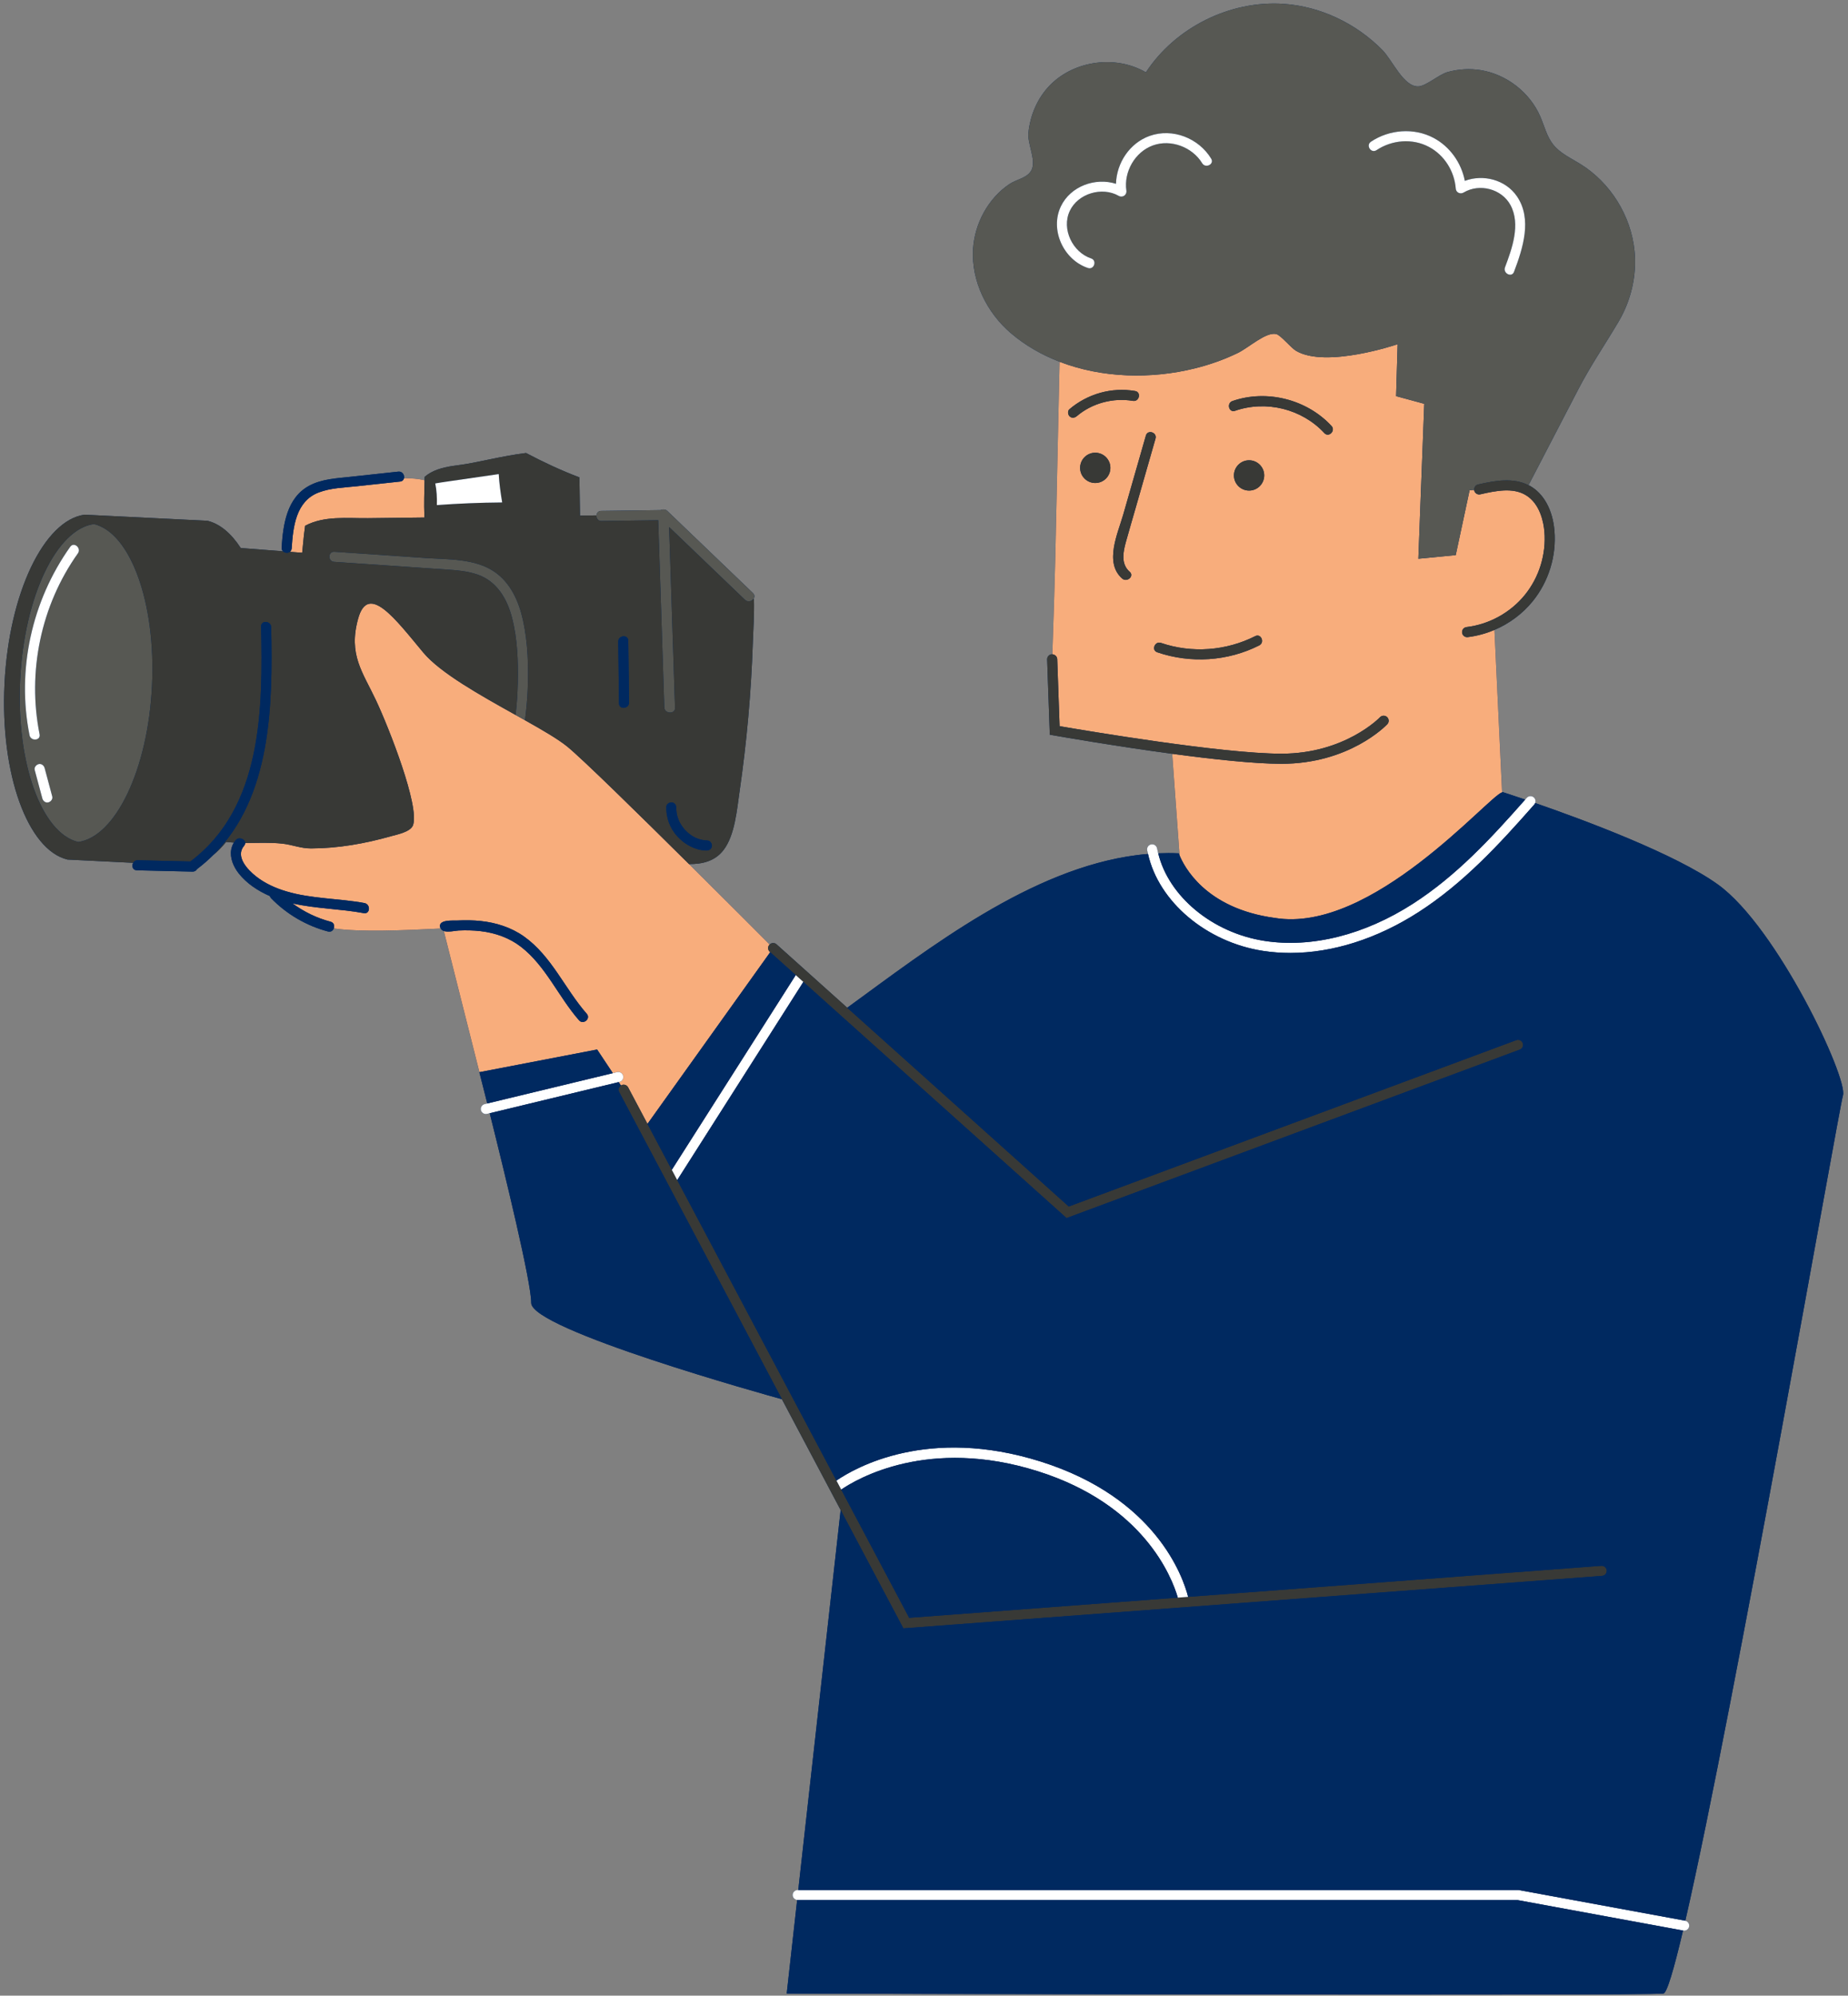 <?xml version="1.0" encoding="UTF-8" standalone="no"?><svg xmlns="http://www.w3.org/2000/svg" xmlns:xlink="http://www.w3.org/1999/xlink" fill="#000000" height="395.5" preserveAspectRatio="xMidYMid meet" version="1" viewBox="-0.8 -0.7 366.4 395.5" width="366.4" zoomAndPan="magnify"><rect x="-0.8" y="-0.7" width="366.4" height="395.5" fill="#808080" stroke="none"/><g id="change1_1"><path d="M339.824,174.6c-8.409-6.061-26.572-12.805-36.25-16.16c0.146-0.379,0.058-0.823-0.264-1.107 c-0.413-0.364-1.045-0.325-1.411,0.089c-0.1,0.114-0.201,0.226-0.301,0.339c-2.714-0.923-4.4-1.461-4.4-1.461 c-0.043-0.014-0.11,0.004-0.179,0.025l-1.518-32.188c2.924-1.243,5.55-3.18,7.566-5.655c3.179-3.902,4.757-9.017,4.33-14.031 c-0.348-4.097-2.118-7.327-4.857-8.863c-0.094-0.052-0.193-0.083-0.287-0.131c3.28-6.315,6.56-12.631,9.84-18.946 c2.525-4.861,5.304-8.87,8.034-13.493c2.468-4.178,3.629-9.147,3.15-13.984c-0.69-6.974-4.776-13.531-10.732-17.224 c-1.898-1.177-4.029-2.126-5.411-3.881c-1.267-1.608-1.736-3.682-2.553-5.559c-2.076-4.766-6.68-8.34-11.812-9.169 c-2.173-0.351-4.412-0.204-6.534,0.373c-1.707,0.464-4.285,2.792-5.822,2.848c-2.924,0.107-5.138-5.185-7.142-7.218 c-5.163-5.236-12.23-8.645-19.59-9.14c-10.625-0.715-21.449,4.671-27.286,13.577c-5.932-3.47-14.159-2.383-18.986,2.51 c-2.505,2.539-3.975,5.991-4.309,9.524c-0.199,2.112,1.541,5.313,0.657,7.243c-0.753,1.643-2.965,1.895-4.393,2.845 c-4.251,2.826-6.949,7.887-7.24,12.945c-0.361,6.298,2.719,12.548,7.521,16.639c2.875,2.449,6.148,4.304,9.636,5.65 c-0.285,13.028-0.57,26.057-0.855,39.085c-0.095,4.332-0.341,11.958-0.578,18.889c-0.023-0.001-0.045-0.013-0.069-0.012 c-0.552,0.02-0.983,0.483-0.964,1.035l0.527,14.908l0.797,0.141c0.77,0.136,11.844,2.08,23.47,3.646l1.464,20.144 c-0.11-0.268-0.163-0.422-0.169-0.422c-1.359-0.061-2.715-0.06-4.067-0.003c-0.077-0.319-0.166-0.637-0.224-0.96 c-0.099-0.543-0.613-0.907-1.163-0.806c-0.543,0.099-0.903,0.619-0.806,1.162c0.045,0.246,0.116,0.487,0.17,0.731 c-0.738,0.062-1.474,0.137-2.209,0.232c-21.047,2.703-41.05,18.311-57.428,30.248l-14.017-12.57 c-0.397-0.357-0.994-0.327-1.367,0.043c-2.083-2.09-8.67-8.69-15.982-15.943c2.649,0.014,5.142-0.569,6.844-2.787 c2.266-2.953,2.661-8.064,3.177-11.611c1.421-9.762,2.3-19.606,2.632-29.47c0.092-2.731,0.303-5.68,0.221-8.585 c-0.034-0.03-0.066-0.061-0.1-0.091c0.253-0.335,0.297-0.79-0.104-1.174c-5.657-5.423-11.313-10.846-16.97-16.269 c-0.349-0.334-0.93-0.37-1.349-0.165c-3.926,0.053-7.853,0.106-11.779,0.159c-0.59,0.008-0.884,0.432-0.921,0.887 c-1.089,0.013-2.177,0.027-3.266,0.04c-0.03-2.525-0.076-5.05-0.116-7.575c-3.628-1.37-7.151-3.014-10.582-4.829 c-4.833,0.597-9.792,1.935-12.966,2.347c-2.06,0.268-4.177,0.554-5.987,1.572c-0.41,0.231-0.791,0.504-1.147,0.806 c-0.004,0.222-0.01,0.444-0.015,0.666c-1.272-0.283-2.632-0.413-4.08-0.397c0.132-0.607-0.304-1.39-1.127-1.301 c-3.162,0.342-6.323,0.684-9.485,1.026c-2.736,0.296-5.689,0.428-8.166,1.758c-4.462,2.395-5.188,7.682-5.488,12.253 c-0.02,0.299,0.081,0.531,0.237,0.704c-0.001,0.014-0.003,0.028-0.005,0.042c-2.778-0.216-5.557-0.432-8.335-0.647 c-1.883-2.893-4.127-4.804-6.609-5.398l-24.362-1.205c-0.002,0-0.004-0.001-0.005-0.002c-0.002,0-0.004,0.001-0.005,0.001 l-0.021-0.001l0,0.005c-8.011,1.134-14.949,15.535-15.836,33.462s4.597,32.953,12.457,34.871l0,0.008l13.06,0.646 c-0.336,0.584-0.145,1.464,0.714,1.484c3.684,0.088,7.368,0.175,11.053,0.263c0.426,0.01,0.718-0.211,0.888-0.502 c1.166-0.876,2.232-1.814,3.224-2.797c0.876-0.704,1.724-1.57,2.534-2.577c0.52,0.04,1.039,0.081,1.559,0.121 c-0.141,0.221-0.256,0.448-0.345,0.68c-0.134,0.215-0.2,0.47-0.199,0.732c-0.282,1.628,0.452,3.381,1.506,4.711 c1.599,2.016,3.827,3.46,6.167,4.484c0.042,0.145,0.112,0.289,0.242,0.422c3.084,3.173,7.011,5.462,11.288,6.593 c0.571,0.151,0.974-0.181,1.135-0.61c5.28,0.776,14.003,0.375,21.204,0.018c0.132,0.243,0.338,0.406,0.606,0.495l7.062,27.978 l-0.007,0.001c0,0,0.628,2.44,1.572,6.197l-0.523,0.126c-0.537,0.129-0.867,0.669-0.738,1.206c0.111,0.458,0.52,0.766,0.971,0.766 c0.078,0,0.157-0.009,0.235-0.028l0.541-0.131c3.016,12.059,8.277,33.679,8.221,37.569c-0.076,5.299,47.112,18.393,49.713,19.11 l11.642,21.961l-8.405,75.297h-0.111c-0.552,0-1,0.447-1,1c0,0.514,0.392,0.921,0.891,0.978l-2.069,18.539 c0,0,169.585,0.471,173.82,0c0.687-0.076,2.063-4.73,3.889-12.481l0.048,0.009c0.061,0.012,0.122,0.017,0.182,0.017 c0.474,0,0.894-0.337,0.982-0.819c0.097-0.527-0.242-1.027-0.76-1.147c9.641-41.881,30.425-160.751,31.259-163.565 C365.613,212.975,351.589,183.08,339.824,174.6z" fill="#002960"/></g><g id="change2_1"><path d="M55.304,108.551c-0.012-0.001-0.023-0.002-0.035-0.003c0.001-0.014,0.003-0.028,0.005-0.042 C55.285,108.52,55.291,108.538,55.304,108.551z M78.539,94.733c-2.874,0.311-5.749,0.622-8.623,0.933 c-2.493,0.27-5.195,0.329-7.558,1.244c-4.514,1.749-5.05,6.832-5.327,11.048c-0.021,0.322-0.162,0.554-0.359,0.7 c0.814,0.063,1.627,0.126,2.441,0.19c0.115-1.158,0.232-2.316,0.346-3.474c0.083-0.625,0.16-1.251,0.239-1.877 c3.779-2.023,8.299-1.461,12.466-1.502c3.73-0.037,7.46-0.089,11.19-0.137c-0.005-0.14-0.01-0.279-0.016-0.418 c-0.09-2.296-0.008-4.635,0.045-6.973c-1.272-0.283-2.632-0.413-4.08-0.397C79.231,94.401,78.993,94.684,78.539,94.733z M233.073,168.832l-1.464-20.144c8.023,1.08,16.309,1.98,21.653,1.98c13.426,0,20.691-7.522,20.994-7.842 c0.38-0.401,0.361-1.034-0.04-1.414c-0.399-0.379-1.035-0.362-1.413,0.04c-0.068,0.072-6.968,7.216-19.541,7.216 c-11.759,0-38.973-4.594-43.979-5.457l-0.471-13.288c-0.018-0.527-0.482-0.927-0.965-0.952c0.237-6.931,0.484-14.557,0.578-18.889 c0.285-13.028,0.57-26.057,0.855-39.085c8.439,3.255,18.17,3.453,26.807,1.312c2.934-0.727,5.806-1.734,8.527-3.055 c2.185-1.061,5.557-4.206,7.603-3.76c0.887,0.193,2.922,2.723,3.924,3.319c5.969,3.55,20.165-1.3,20.165-1.3l-0.306,10.294 l5.587,1.518l-1.176,30.705l7.412-0.714l2.754-12.866l0.914-0.065c0.004,0.044-0.007,0.087,0.004,0.131 c0.125,0.538,0.658,0.875,1.2,0.749c3.263-0.753,6.397-1.314,8.864,0.068c3.056,1.713,3.706,5.667,3.844,7.288 c0.383,4.503-1.035,9.095-3.889,12.599c-2.855,3.504-7.065,5.821-11.552,6.357c-0.549,0.066-0.94,0.563-0.875,1.112 c0.061,0.508,0.492,0.881,0.992,0.881c0.039,0,0.079-0.002,0.12-0.007c1.828-0.219,3.612-0.708,5.299-1.425l1.518,32.188 c-2.75,0.816-25.909,28.086-45.072,24.887C238.045,179.332,233.896,170.823,233.073,168.832z M212.694,81.771 c3.032-2.578,7.221-3.691,11.134-3.026c1.263,0.215,1.7-1.738,0.426-1.955c-4.662-0.792-9.426,0.557-13.02,3.613 c-0.412,0.35-0.316,1.075,0.046,1.414C211.713,82.221,212.281,82.122,212.694,81.771z M219.353,92.021c0-1.657-1.343-3-3-3 s-3,1.343-3,3s1.343,3,3,3S219.353,93.678,219.353,92.021z M222.448,106.63c0.615-2.208,1.263-4.406,1.895-6.609 c1.319-4.6,2.639-9.199,3.958-13.799c0.354-1.233-1.549-1.851-1.906-0.609c-1.501,5.234-3.003,10.468-4.504,15.702 c-1.059,3.69-3.795,9.497-0.202,12.637c0.957,0.837,2.466-0.48,1.499-1.325C221.386,111.051,221.878,108.676,222.448,106.63z M248.079,125.367c-5.776,2.92-12.558,3.44-18.693,1.345c-1.215-0.415-1.962,1.441-0.741,1.858 c6.616,2.258,13.976,1.793,20.224-1.365C250.012,126.627,249.23,124.785,248.079,125.367z M249.853,93.521c0-1.657-1.343-3-3-3 s-3,1.343-3,3s1.343,3,3,3S249.853,95.178,249.853,93.521z M263.194,83.716c-4.882-5.274-12.84-7.29-19.638-4.938 c-1.208,0.418-0.712,2.356,0.507,1.935c6.173-2.136,13.274-0.381,17.716,4.417C262.654,86.076,264.069,84.662,263.194,83.716z M45.038,167.693c0.043-0.247,0.107-0.492,0.199-0.732C45.103,167.176,45.038,167.431,45.038,167.693z M120.705,211.975l0.839-0.202 c0.536-0.134,1.076,0.2,1.207,0.737c0.129,0.537-0.201,1.077-0.738,1.206l-0.145,0.035c0.151,0.231,0.299,0.458,0.445,0.683 c0.025-0.017,0.041-0.042,0.069-0.056c0.486-0.26,1.093-0.071,1.352,0.415l3.839,7.242l24.336-34.028l-0.082-0.074 c-0.411-0.368-0.446-1.001-0.077-1.412c0.013-0.015,0.031-0.02,0.045-0.034c-2.083-2.09-8.67-8.69-15.982-15.943 c-9.966-9.885-21.244-20.944-24.175-23.316c-1.796-1.453-4.855-3.233-8.352-5.197c-0.609-0.342-1.23-0.689-1.862-1.042 c-6.919-3.862-14.919-8.308-18.299-12.364c-5.46-6.551-10.9-13.936-12.908-6.758c-2.008,7.177,0.904,10.625,3.529,16.216 c2.625,5.591,8.669,20.997,7.345,24.748c-0.475,1.346-3.194,1.859-4.338,2.183c-5.156,1.461-10.504,2.415-15.875,2.426 c-2.073,0.004-3.683-0.725-5.661-0.946c-2.414-0.27-4.947-0.137-7.4-0.13c0.001,0.179-0.065,0.369-0.224,0.556 c-1.803,2.124,0.71,4.751,2.368,6.058c1.766,1.392,3.835,2.32,5.979,2.963c5.036,1.51,10.384,1.377,15.526,2.329 c1.252,0.232,1.138,2.23-0.127,1.996c-4.659-0.862-9.527-0.881-14.154-1.934c2.264,1.665,4.821,2.909,7.56,3.633 c0.675,0.178,0.825,0.821,0.634,1.327c5.28,0.776,14.003,0.375,21.204,0.018c-0.035-0.064-0.084-0.113-0.106-0.191 c-0.468-1.642,2.548-1.353,3.475-1.396c1.514-0.072,3.035-0.056,4.544,0.102c3.058,0.32,6.042,1.264,8.569,3.047 c5.49,3.875,8.131,10.401,12.467,15.337c0.853,0.971-0.68,2.256-1.528,1.291c-4.061-4.622-6.569-10.744-11.512-14.565 c-2.315-1.789-5.11-2.761-7.998-3.101c-1.441-0.17-2.897-0.193-4.346-0.129c-0.696,0.031-2.088,0.39-2.959,0.101l7.062,27.978 l23.341-4.491C118.681,208.914,119.728,210.49,120.705,211.975z" fill="#f8ad7c"/></g><g id="change3_1"><path d="M17.821,103.154c-7.397,1.019-13.807,14.309-14.625,30.857c-0.818,16.548,4.249,30.414,11.51,32.158 c7.387-1.029,13.807-14.318,14.625-30.866C30.149,118.755,25.071,104.907,17.821,103.154z M8.772,158.315 c-0.547,0.135-1.042-0.279-1.178-0.783c-0.503-1.874-1.005-3.748-1.508-5.621c-0.145-0.54,0.285-1.055,0.783-1.178 c0.547-0.135,1.042,0.279,1.178,0.783c0.503,1.874,1.005,3.748,1.508,5.621C9.7,157.678,9.271,158.192,8.772,158.315z M7.049,144.83 c0.252,1.264-1.744,1.418-1.993,0.171c-2.579-12.928,0.439-26.615,8.071-37.34c0.746-1.049,2.255,0.267,1.514,1.308 C7.309,119.272,4.579,132.447,7.049,144.83z M117.461,101.438c0.037-0.454,0.331-0.879,0.921-0.887 c3.926-0.053,7.853-0.106,11.779-0.159c0.419-0.206,1.001-0.17,1.349,0.165c5.657,5.423,11.313,10.846,16.97,16.269 c0.4,0.384,0.356,0.838,0.104,1.174c-0.354,0.47-1.122,0.705-1.68,0.169c-5.013-4.806-10.026-9.611-15.038-14.417l1.171,35.848 c0.042,1.289-2.083,1.179-2.125-0.099l-1.212-37.102c-3.753,0.051-7.507,0.101-11.26,0.152 C117.741,102.56,117.417,101.977,117.461,101.438z M103.814,136.169c-0.084,1.962-0.279,3.916-0.53,5.862 c-0.609-0.342-1.23-0.689-1.862-1.042c0.244-2.089,0.393-4.191,0.438-6.3c0.093-4.298-0.056-8.772-1.138-12.953 c-0.973-3.756-2.995-7.233-6.834-8.568c-2.067-0.719-4.272-0.867-6.438-1.017c-2.445-0.17-4.89-0.334-7.334-0.501 c-4.89-0.334-9.779-0.668-14.669-1.002c-1.282-0.088-1.226-2.087,0.062-1.999c6.031,0.412,12.061,0.824,18.091,1.236 c4.496,0.307,9.773,0.08,13.655,2.743c3.191,2.19,4.82,5.885,5.63,9.554C103.886,126.719,104.011,131.541,103.814,136.169z M236.088,72.309c2.934-0.727,5.806-1.734,8.527-3.055c2.185-1.061,5.557-4.206,7.603-3.76c0.887,0.193,2.922,2.723,3.924,3.319 c5.969,3.55,20.165-1.3,20.165-1.3l-0.306,10.294l5.587,1.518l-1.176,30.705l7.412-0.714l2.754-12.866l0.914-0.065 c-0.046-0.491,0.259-0.955,0.753-1.068c3.41-0.788,6.976-1.401,10.007,0.141c3.28-6.315,6.56-12.631,9.84-18.946 c2.525-4.861,5.304-8.87,8.034-13.493c2.468-4.178,3.629-9.147,3.15-13.984c-0.69-6.974-4.776-13.531-10.732-17.224 c-1.898-1.177-4.029-2.126-5.411-3.881c-1.267-1.608-1.736-3.682-2.553-5.559c-2.076-4.766-6.68-8.34-11.812-9.169 c-2.173-0.351-4.412-0.204-6.534,0.373c-1.707,0.464-4.285,2.792-5.822,2.848c-2.924,0.107-5.138-5.185-7.142-7.218 c-5.163-5.236-12.23-8.645-19.59-9.14c-10.625-0.715-21.449,4.671-27.286,13.577c-5.932-3.47-14.159-2.383-18.986,2.51 c-2.505,2.539-3.975,5.991-4.309,9.524c-0.199,2.112,1.541,5.313,0.657,7.243c-0.753,1.643-2.965,1.895-4.393,2.845 c-4.251,2.826-6.949,7.887-7.24,12.945c-0.361,6.298,2.719,12.548,7.521,16.639c2.875,2.449,6.148,4.304,9.636,5.65 C217.72,74.252,227.452,74.449,236.088,72.309z M271.012,27.392c3.642-2.431,8.522-2.828,12.427-0.754 c3.254,1.728,5.499,4.936,6.192,8.509c3.623-1.364,8.055-0.244,10.316,3.043c3.099,4.505,1.18,10.364-0.567,14.988 c-0.455,1.203-2.234,0.288-1.783-0.906c1.399-3.703,3.131-8.512,1.094-12.31c-1.743-3.249-6.165-4.381-9.305-2.503 c-0.65,0.389-1.494,0.007-1.553-0.773c-0.259-3.428-2.244-6.633-5.299-8.263c-3.283-1.752-7.351-1.408-10.412,0.635 C271.048,29.773,269.942,28.106,271.012,27.392z M209.538,40.192c1.913-4,6.84-5.766,10.923-4.466 c0.117-4.114,2.697-8.07,6.671-9.486c4.546-1.621,9.739,0.443,12.205,4.506c0.669,1.102-1.122,1.993-1.786,0.9 c-1.944-3.203-6.214-4.816-9.77-3.526c-3.567,1.294-5.801,5.241-5.259,8.956c0.127,0.868-0.763,1.471-1.525,1.036 c-3.286-1.877-8.065-0.481-9.696,2.99c-1.685,3.589,0.568,8.195,4.228,9.409c1.224,0.406,0.597,2.305-0.626,1.899 C210.079,50.81,207.307,44.855,209.538,40.192z" fill="#575853"/></g><g id="change4_1"><path d="M47.814,166.364c2.453-0.007,4.986-0.14,7.4,0.13c1.978,0.221,3.588,0.95,5.661,0.946 c5.371-0.011,10.719-0.965,15.875-2.426c1.144-0.324,3.863-0.836,4.338-2.183c1.324-3.752-4.72-19.157-7.345-24.748 c-2.625-5.591-5.537-9.039-3.529-16.216c2.008-7.177,7.448,0.207,12.908,6.758c3.38,4.056,11.381,8.501,18.299,12.364 c0.244-2.089,0.393-4.191,0.438-6.3c0.093-4.298-0.056-8.772-1.138-12.953c-0.973-3.756-2.995-7.233-6.834-8.568 c-2.067-0.719-4.272-0.867-6.438-1.017c-2.445-0.17-4.89-0.334-7.334-0.501c-4.89-0.334-9.779-0.668-14.669-1.002 c-1.282-0.088-1.226-2.087,0.062-1.999c6.031,0.412,12.061,0.824,18.091,1.236c4.496,0.307,9.773,0.08,13.655,2.743 c3.191,2.19,4.82,5.885,5.63,9.554c1.002,4.539,1.127,9.362,0.93,13.989c-0.084,1.962-0.279,3.916-0.53,5.862 c3.497,1.964,6.556,3.743,8.352,5.197c2.931,2.372,14.209,13.432,24.175,23.316c2.649,0.014,5.142-0.569,6.844-2.787 c2.266-2.953,2.661-8.064,3.177-11.611c1.421-9.762,2.3-19.606,2.632-29.47c0.092-2.731,0.303-5.68,0.221-8.585 c-0.034-0.03-0.066-0.061-0.1-0.091c-0.354,0.47-1.122,0.705-1.68,0.169c-5.013-4.806-10.026-9.611-15.038-14.417l1.171,35.848 c0.042,1.289-2.083,1.179-2.125-0.099l-1.212-37.102c-3.753,0.051-7.507,0.101-11.26,0.152c-0.698,0.009-1.022-0.573-0.978-1.113 c-1.089,0.013-2.177,0.027-3.266,0.04c-0.03-2.525-0.076-5.05-0.116-7.575c-3.628-1.37-7.151-3.014-10.582-4.829 c-4.833,0.597-9.792,1.935-12.966,2.347c-2.06,0.268-4.177,0.554-5.987,1.572c-0.41,0.231-0.791,0.504-1.147,0.806 c-0.004,0.222-0.01,0.444-0.015,0.666c-0.053,2.338-0.135,4.677-0.045,6.973c0.005,0.14,0.01,0.279,0.016,0.418 c-3.73,0.048-7.46,0.1-11.19,0.137c-4.167,0.042-8.687-0.521-12.466,1.502c-0.078,0.626-0.155,1.252-0.239,1.877 c-0.113,1.158-0.23,2.316-0.346,3.474c-0.814-0.063-1.627-0.126-2.441-0.19c-0.394,0.291-1.015,0.242-1.368-0.106 c-0.012-0.001-0.023-0.002-0.035-0.003c-2.778-0.216-5.557-0.432-8.335-0.647c-1.883-2.893-4.127-4.804-6.609-5.398l-24.362-1.205 c-0.002,0-0.004-0.001-0.005-0.002c-0.002,0-0.004,0.001-0.005,0.001l-0.021-0.001l0,0.005 c-8.011,1.134-14.949,15.535-15.836,33.462s4.597,32.953,12.457,34.871l0,0.008l13.06,0.646c0.169-0.294,0.463-0.518,0.892-0.508 c3.48,0.083,6.961,0.165,10.441,0.248c14.346-10.747,14.363-30.406,14.027-46.589c-0.027-1.29,1.968-1.122,1.995,0.153 c0.319,15.41,0.1,33.682-11.476,45.144c0.876-0.704,1.724-1.57,2.534-2.577c0.52,0.04,1.039,0.081,1.559,0.121 c0.099-0.156,0.207-0.309,0.334-0.458C46.584,165.037,47.811,165.601,47.814,166.364z M132.455,158.327 c0.579,0.09,0.853,0.603,0.834,1.142c0.004-0.107,0.005,0.234,0.006,0.275c0.004,0.106,0.011,0.211,0.021,0.316 c0.019,0.21,0.049,0.419,0.088,0.626c0.058,0.307,0.199,0.757,0.367,1.159c0.041,0.097,0.084,0.194,0.129,0.289 c-0.002-0.004,0.066,0.135,0.082,0.17c0.103,0.195,0.219,0.384,0.341,0.568c0.127,0.192,0.262,0.378,0.405,0.558 c0.066,0.083,0.134,0.165,0.203,0.245c-0.001-0.001,0.105,0.117,0.128,0.144c1.228,1.294,2.674,2,4.449,2.061 c0.543,0.019,0.909,0.658,0.834,1.142c-0.09,0.579-0.603,0.852-1.142,0.834c-2.195-0.075-4.219-1.193-5.686-2.785 c-1.488-1.614-2.275-3.72-2.2-5.91C131.331,158.618,131.97,158.252,132.455,158.327z M123.771,126.282 c0.05,4.079,0.1,8.158,0.15,12.236c0.016,1.283-1.976,1.467-1.992,0.181c-0.05-4.079-0.1-8.158-0.15-12.236 C121.763,125.18,123.755,124.995,123.771,126.282z M85.498,95.106c0.8-0.145,1.6-0.258,2.333-0.365 c3.417-0.495,6.833-0.989,10.25-1.484c0.107,1.863,0.368,3.747,0.686,5.617c-4.327,0.035-8.648,0.207-12.951,0.524 C85.861,97.936,85.781,96.483,85.498,95.106z M29.331,135.303c-0.818,16.548-7.239,29.837-14.625,30.866 c-7.26-1.744-12.328-15.61-11.51-32.158c0.818-16.548,7.228-29.838,14.625-30.857C25.071,104.907,30.149,118.755,29.331,135.303z M178.306,322.008l-12.43-23.448l-11.642-21.961l-32.268-60.87c-0.244-0.461-0.082-1.017,0.346-1.296 c0.025-0.017,0.041-0.042,0.069-0.056c0.486-0.26,1.093-0.071,1.352,0.415l3.839,7.242l4.825,9.102l1.077,2.032l31.565,59.545 l0.948,1.789l13.472,25.413l53.264-4l2.045-0.154l81.922-6.152c0.551-0.039,1.031,0.371,1.072,0.922s-0.371,1.031-0.922,1.072 L178.306,322.008z M151.748,186.52c0.013-0.015,0.031-0.02,0.045-0.034c0.373-0.37,0.97-0.4,1.367-0.043l14.017,12.57l43.923,39.389 l88.728-32.967c0.52-0.192,1.095,0.072,1.286,0.589c0.192,0.518-0.071,1.094-0.589,1.286l-89.86,33.387l-52.186-46.799l-1.51-1.354 l-5.062-4.539l-0.082-0.074C151.414,187.564,151.379,186.931,151.748,186.52z M302.252,95.457c0.095,0.048,0.194,0.079,0.287,0.131 c2.739,1.536,4.51,4.766,4.857,8.863c0.427,5.015-1.151,10.129-4.33,14.031c-2.016,2.475-4.642,4.413-7.566,5.655 c-1.687,0.717-3.471,1.207-5.299,1.425c-0.041,0.004-0.081,0.007-0.12,0.007c-0.5,0-0.932-0.373-0.992-0.881 c-0.065-0.548,0.326-1.046,0.875-1.112c4.486-0.536,8.696-2.853,11.552-6.357c2.854-3.504,4.271-8.096,3.889-12.599 c-0.138-1.62-0.788-5.574-3.844-7.288c-2.467-1.382-5.602-0.821-8.864-0.068c-0.542,0.126-1.075-0.211-1.2-0.749 c-0.01-0.044,0.001-0.087-0.004-0.131c-0.046-0.491,0.259-0.955,0.753-1.068C295.655,94.528,299.221,93.915,302.252,95.457z M253.263,150.668c-5.344,0-13.63-0.9-21.653-1.98c-11.626-1.565-22.7-3.51-23.47-3.646l-0.797-0.141l-0.527-14.908 c-0.02-0.552,0.412-1.015,0.964-1.035c0.023-0.001,0.046,0.011,0.069,0.012c0.483,0.025,0.948,0.425,0.965,0.952l0.471,13.288 c5.006,0.863,32.22,5.457,43.979,5.457c12.573,0,19.473-7.144,19.541-7.216c0.378-0.402,1.014-0.418,1.413-0.04 c0.401,0.379,0.42,1.012,0.04,1.414C273.954,143.146,266.688,150.668,253.263,150.668z M222.448,106.63 c-0.57,2.047-1.063,4.422,0.741,5.998c0.967,0.845-0.542,2.161-1.499,1.325c-3.594-3.141-0.857-8.947,0.202-12.637 c1.501-5.234,3.003-10.468,4.504-15.702c0.356-1.242,2.259-0.625,1.906,0.609c-1.319,4.6-2.639,9.199-3.958,13.799 C223.711,102.223,223.063,104.422,222.448,106.63z M248.869,127.204c-6.248,3.158-13.608,3.624-20.224,1.365 c-1.221-0.417-0.474-2.273,0.741-1.858c6.135,2.094,12.917,1.575,18.693-1.345C249.23,124.785,250.012,126.627,248.869,127.204z M249.853,93.521c0,1.657-1.343,3-3,3s-3-1.343-3-3s1.343-3,3-3S249.853,91.864,249.853,93.521z M219.353,92.021 c0,1.657-1.343,3-3,3s-3-1.343-3-3s1.343-3,3-3S219.353,90.364,219.353,92.021z M212.694,81.771 c-0.413,0.351-0.982,0.451-1.414,0.046c-0.363-0.339-0.458-1.064-0.046-1.414c3.594-3.057,8.358-4.405,13.02-3.613 c1.274,0.216,0.837,2.169-0.426,1.955C219.916,78.08,215.726,79.193,212.694,81.771z M263.194,83.716 c0.875,0.945-0.54,2.359-1.415,1.414c-4.442-4.798-11.543-6.554-17.716-4.417c-1.219,0.422-1.716-1.516-0.507-1.935 C250.354,76.426,258.312,78.442,263.194,83.716z" fill="#383936"/></g><g id="change5_1"><path d="M85.498,95.106c0.8-0.145,1.6-0.258,2.333-0.365c3.417-0.495,6.833-0.989,10.25-1.484 c0.107,1.863,0.368,3.747,0.686,5.617c-4.327,0.035-8.648,0.207-12.951,0.524C85.861,97.936,85.781,96.483,85.498,95.106z M13.127,107.66c-7.632,10.725-10.65,24.413-8.071,37.34c0.249,1.248,2.245,1.094,1.993-0.171 c-2.47-12.383,0.26-25.558,7.592-35.862C15.382,107.927,13.874,106.612,13.127,107.66z M8.048,151.516 c-0.135-0.504-0.63-0.919-1.178-0.783c-0.498,0.123-0.928,0.637-0.783,1.178c0.503,1.874,1.005,3.748,1.508,5.621 c0.135,0.504,0.63,0.919,1.178,0.783c0.498-0.123,0.928-0.637,0.783-1.178C9.053,155.263,8.55,153.39,8.048,151.516z M204.936,290.858c21.034,6.621,26.612,21.016,27.788,25.059l2.045-0.154c-1.001-3.924-6.36-19.612-29.233-26.814 c-22.314-7.026-36.723,1.183-40.496,3.765l0.948,1.789C169.113,292.37,183.265,284.033,204.936,290.858z M300.268,373.857H157.471 h-0.111c-0.552,0-1,0.447-1,1c0,0.514,0.392,0.921,0.891,0.978c0.038,0.004,0.071,0.022,0.109,0.022h142.727l32.804,6.036 l0.048,0.009c0.061,0.012,0.122,0.017,0.182,0.017c0.474,0,0.894-0.337,0.982-0.819c0.097-0.527-0.242-1.027-0.76-1.147 c-0.015-0.004-0.027-0.014-0.043-0.017L300.268,373.857z M132.397,231.136l1.077,2.032l25.004-39.27l-1.51-1.354L132.397,231.136z M122.013,213.716c0.537-0.129,0.867-0.669,0.738-1.206c-0.13-0.537-0.67-0.871-1.207-0.737l-0.839,0.202l-24.891,6.006 l-0.523,0.126c-0.537,0.129-0.867,0.669-0.738,1.206c0.111,0.458,0.52,0.766,0.971,0.766c0.078,0,0.157-0.009,0.235-0.028 l0.541-0.131l25.568-6.169L122.013,213.716z M272.121,29.057c3.061-2.043,7.128-2.387,10.412-0.635 c3.056,1.63,5.041,4.835,5.299,8.263c0.059,0.78,0.903,1.162,1.553,0.773c3.14-1.877,7.562-0.746,9.305,2.503 c2.037,3.798,0.306,8.606-1.094,12.31c-0.451,1.194,1.329,2.109,1.783,0.906c1.747-4.624,3.666-10.483,0.567-14.988 c-2.261-3.287-6.693-4.407-10.316-3.043c-0.693-3.572-2.939-6.78-6.192-8.509c-3.906-2.075-8.785-1.677-12.427,0.754 C269.942,28.106,271.048,29.773,272.121,29.057z M214.905,52.411c1.223,0.406,1.85-1.494,0.626-1.899 c-3.661-1.214-5.914-5.821-4.228-9.409c1.63-3.471,6.409-4.867,9.696-2.99c0.762,0.435,1.651-0.168,1.525-1.036 c-0.542-3.716,1.692-7.662,5.259-8.956c3.556-1.29,7.827,0.324,9.77,3.526c0.663,1.093,2.455,0.202,1.786-0.9 c-2.466-4.063-7.66-6.127-12.205-4.506c-3.974,1.417-6.554,5.372-6.671,9.486c-4.083-1.3-9.01,0.466-10.923,4.466 C207.307,44.855,210.079,50.81,214.905,52.411z M249.595,187.742c1.78,0.275,3.597,0.411,5.438,0.411 c8.338,0,17.185-2.79,25.427-8.094c8.879-5.713,15.917-13.343,22.938-21.316c0.081-0.092,0.134-0.197,0.175-0.304 c0.146-0.379,0.058-0.823-0.264-1.107c-0.413-0.364-1.045-0.325-1.411,0.089c-0.1,0.114-0.201,0.226-0.301,0.339 c-6.826,7.739-13.683,15.124-22.219,20.617c-9.652,6.21-20.121,8.833-29.479,7.388c-10.325-1.597-18.995-8.816-21.062-17.359 c-0.077-0.319-0.166-0.637-0.224-0.96c-0.099-0.543-0.613-0.907-1.163-0.806c-0.543,0.099-0.903,0.619-0.806,1.162 c0.045,0.246,0.116,0.487,0.17,0.731C228.925,177.989,238.358,186.005,249.595,187.742z" fill="#ffffff"/></g><g id="change1_2"><path d="M156.969,192.545l-24.572,38.591l-4.825-9.102l24.336-34.028L156.969,192.545z M157.359,375.857 c-0.039,0-0.072-0.018-0.109-0.022l-2.069,18.539c0,0,169.585,0.471,173.82,0c0.687-0.076,2.063-4.73,3.889-12.481l-32.804-6.036 H157.359z M204.936,290.858c-21.671-6.825-35.823,1.512-38.947,3.645l13.472,25.413l53.264-4 C231.547,311.873,225.969,297.479,204.936,290.858z M122.313,214.434c-0.146-0.224-0.294-0.452-0.445-0.683L96.3,219.921 c3.016,12.059,8.277,33.679,8.221,37.569c-0.076,5.299,47.112,18.393,49.713,19.11l-32.268-60.87 C121.722,215.269,121.884,214.713,122.313,214.434z M117.589,207.292l-23.341,4.491l-0.007,0.001c0,0,0.628,2.44,1.572,6.197 l24.891-6.006C119.728,210.49,118.681,208.914,117.589,207.292z M339.824,174.6c-8.409-6.061-26.572-12.805-36.25-16.16 c-0.041,0.108-0.095,0.213-0.175,0.304c-7.021,7.973-14.06,15.603-22.938,21.316c-8.242,5.304-17.089,8.094-25.427,8.094 c-1.842,0-3.658-0.136-5.438-0.411c-11.237-1.737-20.67-9.754-22.78-19.208c-0.738,0.062-1.474,0.137-2.209,0.232 c-21.047,2.703-41.05,18.311-57.428,30.248l43.923,39.389l88.728-32.967c0.52-0.192,1.095,0.072,1.286,0.589 c0.192,0.518-0.071,1.094-0.589,1.286l-89.86,33.387l-52.186-46.799l-25.004,39.27l31.565,59.545 c3.773-2.581,18.182-10.791,40.496-3.765c22.873,7.201,28.232,22.89,29.233,26.814l81.922-6.152 c0.551-0.039,1.031,0.371,1.072,0.922s-0.371,1.031-0.922,1.072l-138.535,10.402l-12.43-23.448l-8.405,75.297h142.797l33.031,6.078 c0.016,0.003,0.027,0.013,0.043,0.017c9.641-41.881,30.425-160.751,31.259-163.565C365.613,212.975,351.589,183.08,339.824,174.6z M249.899,185.766c9.357,1.445,19.826-1.178,29.479-7.388c8.537-5.494,15.393-12.878,22.219-20.617 c-2.714-0.923-4.4-1.461-4.4-1.461c-0.043-0.014-0.11,0.004-0.179,0.025c-2.75,0.816-25.909,28.086-45.072,24.887 c-13.901-1.88-18.05-10.388-18.872-12.38c-0.11-0.268-0.163-0.422-0.169-0.422c-1.359-0.061-2.715-0.06-4.067-0.003 C230.904,176.949,239.574,184.169,249.899,185.766z M123.921,138.518c-0.05-4.079-0.1-8.158-0.15-12.236 c-0.016-1.287-2.008-1.102-1.992,0.181c0.05,4.079,0.1,8.158,0.15,12.236C121.945,139.986,123.937,139.801,123.921,138.518z M139.199,167.855c0.539,0.018,1.052-0.255,1.142-0.834c0.075-0.484-0.291-1.124-0.834-1.142c-1.775-0.061-3.221-0.767-4.449-2.061 c-0.022-0.027-0.129-0.145-0.128-0.144c-0.069-0.08-0.137-0.162-0.203-0.245c-0.143-0.18-0.278-0.366-0.405-0.558 c-0.121-0.184-0.238-0.373-0.341-0.568c-0.016-0.035-0.084-0.174-0.082-0.17c-0.045-0.095-0.088-0.192-0.129-0.289 c-0.168-0.401-0.31-0.852-0.367-1.159c-0.039-0.207-0.068-0.416-0.088-0.626c-0.01-0.105-0.017-0.211-0.021-0.316 c-0.002-0.041-0.003-0.382-0.006-0.275c0.018-0.539-0.255-1.052-0.834-1.142c-0.484-0.075-1.124,0.291-1.142,0.834 c-0.075,2.189,0.713,4.296,2.2,5.91C134.98,166.663,137.003,167.78,139.199,167.855z M52.966,123.593 c-0.026-1.275-2.021-1.443-1.995-0.153c0.336,16.183,0.319,35.842-14.027,46.589c-3.48-0.083-6.961-0.165-10.441-0.248 c-0.429-0.01-0.723,0.214-0.892,0.508c-0.336,0.584-0.145,1.464,0.714,1.484c3.684,0.088,7.368,0.175,11.053,0.263 c0.426,0.01,0.718-0.211,0.888-0.502c1.166-0.876,2.232-1.814,3.224-2.797C53.066,157.276,53.285,139.003,52.966,123.593z M90.145,183.705c1.449-0.064,2.905-0.041,4.346,0.129c2.888,0.34,5.682,1.312,7.998,3.101c4.943,3.821,7.451,9.942,11.512,14.565 c0.848,0.966,2.381-0.32,1.528-1.291c-4.336-4.936-6.977-11.462-12.467-15.337c-2.527-1.783-5.511-2.727-8.569-3.047 c-1.509-0.158-3.03-0.173-4.544-0.102c-0.927,0.044-3.943-0.246-3.475,1.396c0.022,0.078,0.071,0.126,0.106,0.191 c0.132,0.243,0.338,0.406,0.606,0.495C88.057,184.095,89.449,183.736,90.145,183.705z M55.304,108.551 c0.353,0.348,0.974,0.398,1.368,0.106c0.198-0.146,0.338-0.378,0.359-0.7c0.276-4.216,0.813-9.299,5.327-11.048 c2.363-0.915,5.065-0.974,7.558-1.244c2.874-0.311,5.749-0.622,8.623-0.933c0.454-0.049,0.692-0.332,0.764-0.666 c0.132-0.607-0.304-1.39-1.127-1.301c-3.162,0.342-6.323,0.684-9.485,1.026c-2.736,0.296-5.689,0.428-8.166,1.758 c-4.462,2.395-5.188,7.682-5.488,12.253c-0.02,0.299,0.081,0.531,0.237,0.704C55.285,108.52,55.291,108.538,55.304,108.551z M64.742,181.965c-2.739-0.724-5.296-1.968-7.56-3.633c4.627,1.053,9.495,1.072,14.154,1.934c1.265,0.234,1.379-1.764,0.127-1.996 c-5.142-0.952-10.49-0.819-15.526-2.329c-2.144-0.643-4.213-1.571-5.979-2.963c-1.658-1.307-4.171-3.934-2.368-6.058 c0.158-0.186,0.224-0.376,0.224-0.556c-0.003-0.762-1.229-1.327-1.897-0.541c-0.126,0.149-0.234,0.302-0.334,0.458 c-0.141,0.221-0.256,0.448-0.345,0.68c-0.093,0.24-0.157,0.484-0.199,0.732c-0.282,1.628,0.452,3.381,1.506,4.711 c1.599,2.016,3.827,3.46,6.167,4.484c0.042,0.145,0.112,0.289,0.242,0.422c3.084,3.173,7.011,5.462,11.288,6.593 c0.571,0.151,0.974-0.181,1.135-0.61C65.567,182.786,65.417,182.143,64.742,181.965z" fill="#002960"/></g></svg>